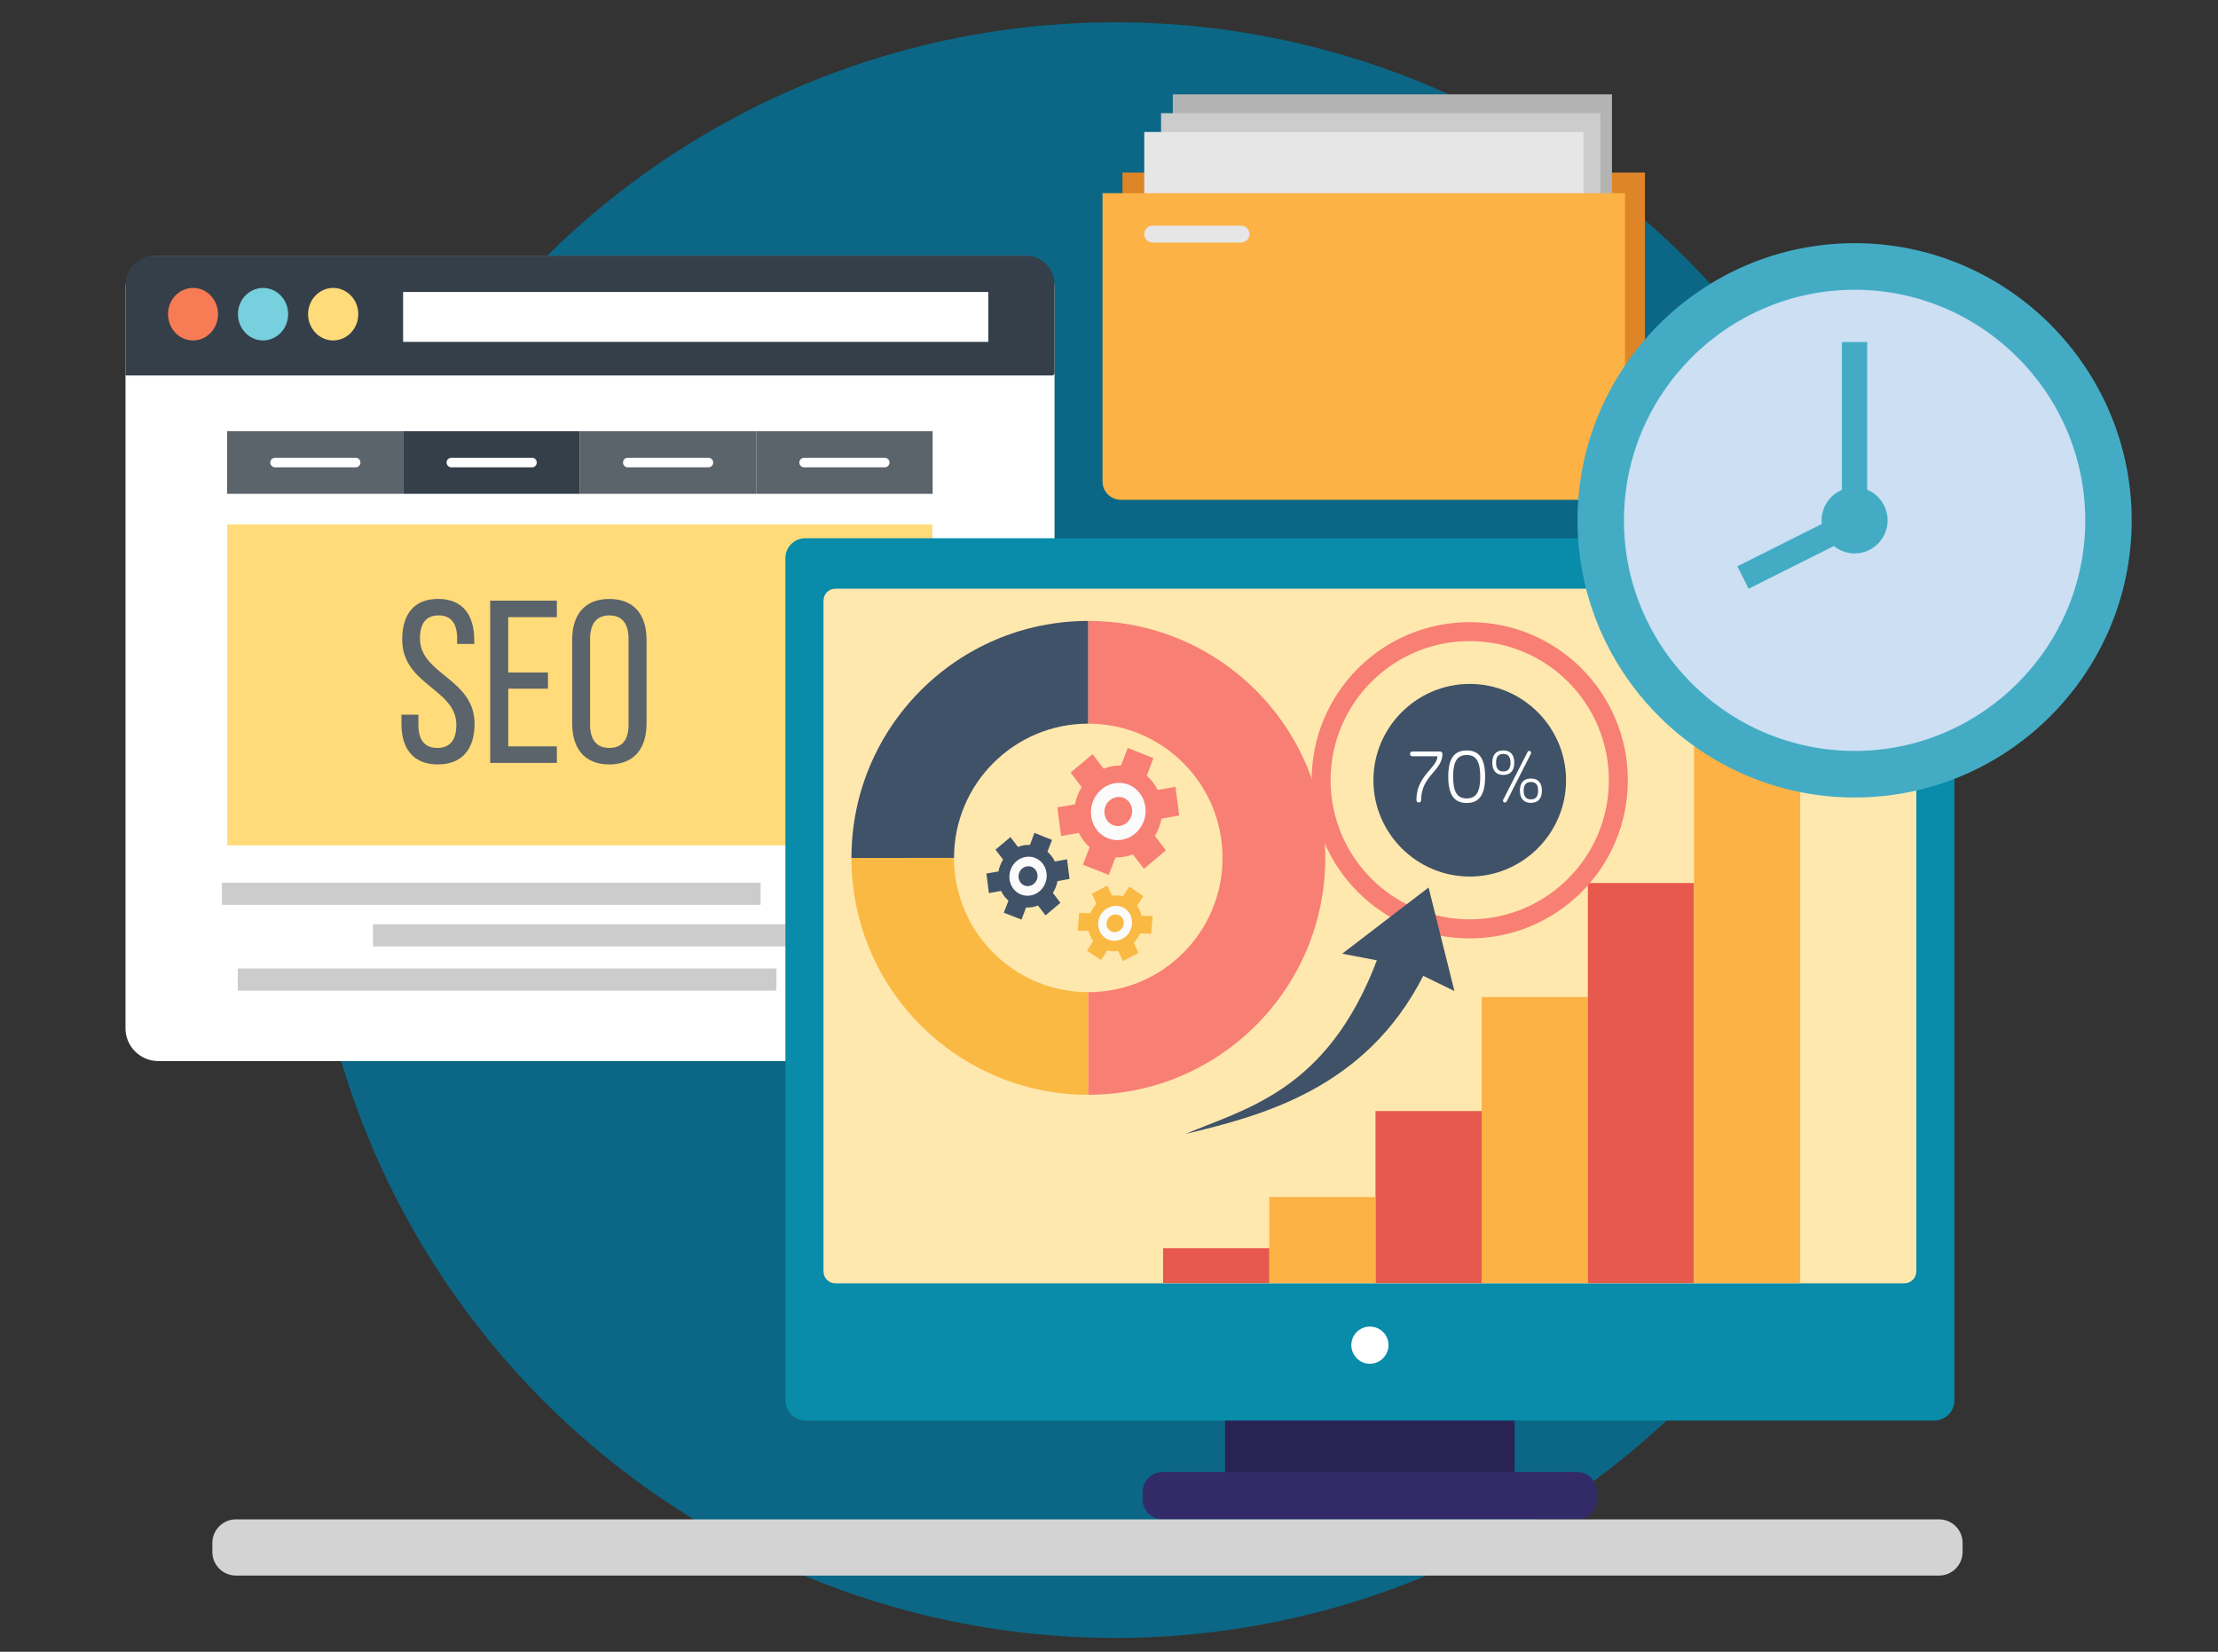 <?xml version="1.0" encoding="utf-8"?>
<!-- Generator: Adobe Illustrator 23.0.0, SVG Export Plug-In . SVG Version: 6.00 Build 0)  -->
<svg version="1.1" id="Layer_1" xmlns="http://www.w3.org/2000/svg" xmlns:xlink="http://www.w3.org/1999/xlink" x="0px" y="0px"
	 viewBox="0 0 470 350" style="enable-background:new 0 0 470 350;" xml:space="preserve">
<rect x="0" y="0" width="470" height="350" fill="#333333" stroke="none"/>
<style type="text/css">
	.st0{fill:#0B6785;}
	.st1{fill-rule:evenodd;clip-rule:evenodd;fill:#FFFFFF;}
	.st2{fill-rule:evenodd;clip-rule:evenodd;fill:#353F49;}
	.st3{fill-rule:evenodd;clip-rule:evenodd;fill:#F77B55;}
	.st4{fill-rule:evenodd;clip-rule:evenodd;fill:#76D0DE;}
	.st5{fill-rule:evenodd;clip-rule:evenodd;fill:#FFDB79;}
	.st6{fill-rule:evenodd;clip-rule:evenodd;fill:#CCCCCC;}
	.st7{fill-rule:evenodd;clip-rule:evenodd;fill:#5B636B;}
	.st8{fill-rule:evenodd;clip-rule:evenodd;fill:#292354;}
	.st9{fill-rule:evenodd;clip-rule:evenodd;fill:#098BAA;}
	.st10{fill-rule:evenodd;clip-rule:evenodd;fill:#FFE8AE;}
	.st11{fill-rule:evenodd;clip-rule:evenodd;fill:#332B67;}
	.st12{fill-rule:evenodd;clip-rule:evenodd;fill:#D3D3D3;}
	.st13{fill-rule:evenodd;clip-rule:evenodd;fill:#405268;}
	.st14{fill-rule:evenodd;clip-rule:evenodd;fill:#FAB943;}
	.st15{fill-rule:evenodd;clip-rule:evenodd;fill:#F87F74;}
	.st16{fill-rule:evenodd;clip-rule:evenodd;fill:#FBFBFB;}
	.st17{fill-rule:evenodd;clip-rule:evenodd;fill:#E7584D;}
	.st18{fill-rule:evenodd;clip-rule:evenodd;fill:#FCB245;}
	.st19{fill-rule:evenodd;clip-rule:evenodd;fill:#DE8527;}
	.st20{fill-rule:evenodd;clip-rule:evenodd;fill:#B3B3B3;}
	.st21{fill-rule:evenodd;clip-rule:evenodd;fill:#E6E6E6;}
	.st22{fill-rule:evenodd;clip-rule:evenodd;fill:#43ACC4;}
	.st23{fill-rule:evenodd;clip-rule:evenodd;fill:#CCDFF3;}
</style>
<g id="Background">
	<circle id="Background_2" class="st0" cx="236.32" cy="175.9" r="171.18"/>
</g>
<g id="SEO_1_">
	<g>
		<path class="st1" d="M33.54,54.16h182.97c3.82,0,6.95,3.12,6.95,6.98v156.75c0,3.82-3.12,6.95-6.95,6.95H33.54
			c-3.82,0-6.95-3.12-6.95-6.95V61.14C26.59,57.28,29.72,54.16,33.54,54.16L33.54,54.16z"/>
		<path class="st2" d="M32.71,54.16h184.67c3.36,0,6.08,2.76,6.08,6.12v18.75c0,0.3-0.23,0.53-0.5,0.53H26.59V60.27
			C26.59,56.91,29.35,54.16,32.71,54.16L32.71,54.16z"/>
		<path class="st3" d="M40.92,72.14c2.92,0,5.28-2.49,5.28-5.58c0-3.06-2.36-5.55-5.28-5.55c-2.96,0-5.32,2.49-5.32,5.55
			C35.6,69.64,37.96,72.14,40.92,72.14L40.92,72.14z"/>
		<path class="st4" d="M55.74,72.14c2.92,0,5.32-2.49,5.32-5.58c0-3.06-2.39-5.55-5.32-5.55c-2.92,0-5.32,2.49-5.32,5.55
			C50.42,69.64,52.82,72.14,55.74,72.14L55.74,72.14z"/>
		<path class="st5" d="M70.6,72.14c2.93,0,5.32-2.49,5.32-5.58c0-3.06-2.39-5.55-5.32-5.55c-2.92,0-5.32,2.49-5.32,5.55
			C65.28,69.64,67.67,72.14,70.6,72.14L70.6,72.14z"/>
		<rect x="85.42" y="61.87" class="st1" width="124.01" height="10.57"/>
		<g>
			<rect x="47.03" y="187.04" class="st6" width="114.14" height="4.69"/>
			<rect x="79.04" y="195.85" class="st6" width="114.14" height="4.69"/>
			<rect x="50.39" y="205.22" class="st6" width="114.14" height="4.69"/>
		</g>
		<g>
			<rect x="48.13" y="91.38" class="st7" width="37.39" height="13.26"/>
			<rect x="85.52" y="91.38" class="st2" width="37.36" height="13.26"/>
			<rect x="122.88" y="91.38" class="st7" width="37.36" height="13.26"/>
			<rect x="160.24" y="91.38" class="st7" width="37.39" height="13.26"/>
			<path class="st1" d="M58.3,97h17.08c0.53,0,1,0.43,1,1l0,0c0,0.57-0.47,1.03-1,1.03H58.3c-0.57,0-1.03-0.47-1.03-1.03l0,0
				C57.27,97.43,57.74,97,58.3,97L58.3,97z"/>
			<path class="st1" d="M95.66,97h17.08c0.56,0,1,0.43,1,1l0,0c0,0.57-0.43,1.03-1,1.03H95.66c-0.56,0-1.03-0.47-1.03-1.03l0,0
				C94.63,97.43,95.1,97,95.66,97L95.66,97z"/>
			<path class="st1" d="M133.02,97h17.08c0.56,0,1.03,0.43,1.03,1l0,0c0,0.57-0.47,1.03-1.03,1.03h-17.08c-0.57,0-1-0.47-1-1.03l0,0
				C132.02,97.43,132.45,97,133.02,97L133.02,97z"/>
			<path class="st1" d="M170.41,97h17.08c0.53,0,1,0.43,1,1l0,0c0,0.57-0.47,1.03-1,1.03h-17.08c-0.57,0-1.03-0.47-1.03-1.03l0,0
				C169.38,97.43,169.85,97,170.41,97L170.41,97z"/>
		</g>
		<g>
			<rect x="48.16" y="111.13" class="st5" width="149.4" height="68.01"/>
			<path class="st7" d="M92.84,126.91c-5.15,0-7.61,3.29-7.61,8.61c0,9.67,11.47,10.4,11.47,18.08c0,3.09-1.26,4.89-4.02,4.89
				c-2.76,0-4.02-1.79-4.02-4.89v-2.16h-3.59v1.96c0,5.18,2.46,8.58,7.71,8.58c5.25,0,7.78-3.39,7.78-8.58
				c0-9.67-11.57-10.44-11.57-18.12c0-3.06,1.2-4.88,3.96-4.88c2.73,0,3.92,1.83,3.92,4.92v1.13h3.62v-0.93
				C100.48,130.3,98.02,126.91,92.84,126.91L92.84,126.91z M107.69,142.5v-11.73H118v-3.49h-14.13v34.37H118v-3.49h-10.3v-12.23
				h8.41v-3.42H107.69z M121.25,153.34c0,5.22,2.59,8.64,7.84,8.64c5.32,0,7.91-3.42,7.91-8.64v-17.78c0-5.25-2.59-8.64-7.91-8.64
				c-5.25,0-7.84,3.39-7.84,8.64V153.34z M125.04,135.35c0-3.09,1.33-4.95,4.06-4.95c2.82,0,4.09,1.86,4.09,4.95v18.18
				c0,3.16-1.26,4.95-4.09,4.95c-2.73,0-4.06-1.79-4.06-4.95V135.35z"/>
		</g>
	</g>
	<g>
		<rect x="259.59" y="296.96" class="st8" width="61.36" height="18.91"/>
		<path class="st9" d="M170.68,114.05h239.21c2.33,0,4.25,1.89,4.25,4.22v178.49c0,2.33-1.93,4.25-4.25,4.25H170.68
			c-2.36,0-4.25-1.93-4.25-4.25V118.27C166.42,115.94,168.32,114.05,170.68,114.05L170.68,114.05z"/>
		<path class="st10" d="M176.99,124.75h226.55c1.4,0,2.53,1.13,2.53,2.53V269.4c0,1.4-1.13,2.53-2.53,2.53H176.99
			c-1.36,0-2.49-1.13-2.49-2.53V127.28C174.5,125.88,175.63,124.75,176.99,124.75L176.99,124.75z"/>
		<path class="st11" d="M246.36,311.92h87.85c2.29,0,4.19,1.89,4.19,4.22v1.6c0,2.33-1.9,4.22-4.19,4.22h-87.85
			c-2.33,0-4.22-1.9-4.22-4.22v-1.6C242.14,313.81,244.03,311.92,246.36,311.92L246.36,311.92z"/>
		<path class="st1" d="M290.27,288.98c2.19,0,3.96-1.79,3.96-3.96s-1.76-3.92-3.96-3.92c-2.16,0-3.92,1.76-3.92,3.92
			S288.11,288.98,290.27,288.98L290.27,288.98z"/>
	</g>
	<path class="st12" d="M49.99,321.95h360.9c2.76,0,4.99,2.23,4.99,4.99v1.93c0,2.73-2.23,4.99-4.99,4.99H49.99
		c-2.76,0-4.99-2.26-4.99-4.99v-1.93C45.01,324.18,47.23,321.95,49.99,321.95L49.99,321.95z"/>
	<g>
		<g>
			<path class="st13" d="M180.42,181.79c0-27.72,22.47-50.22,50.19-50.22v21.77c-15.69,0-28.45,12.73-28.45,28.45H180.42z"/>
			<path class="st14" d="M230.61,231.98c-27.72,0-50.19-22.47-50.19-50.19h21.74c0,15.72,12.76,28.45,28.45,28.45V231.98z"/>
			<path class="st15" d="M230.61,131.57c27.75,0,50.22,22.5,50.22,50.22c0,27.72-22.47,50.19-50.22,50.19v-21.74
				c15.72,0,28.45-12.73,28.45-28.45c0-15.72-12.73-28.45-28.45-28.45V131.57z"/>
			<path class="st13" d="M221.96,180.49c0.66,0.56,1.2,1.26,1.56,2.06l2.59-0.47l0.53,4.16l-2.56,0.47c-0.07,0.43-0.2,0.86-0.37,1.3
				c-0.17,0.4-0.37,0.83-0.6,1.2l1.6,2.09l-3.16,2.66l-1.6-2.09c-0.8,0.33-1.66,0.46-2.53,0.43l-0.96,2.56l-3.76-1.46l1-2.56
				c-0.66-0.56-1.2-1.26-1.56-2.06l-2.59,0.46l-0.53-4.15l2.56-0.43c0.07-0.46,0.2-0.9,0.37-1.3c0.17-0.43,0.37-0.83,0.6-1.23
				l-1.6-2.09l3.16-2.66l1.6,2.09c0.8-0.33,1.66-0.47,2.53-0.43l0.96-2.56l3.72,1.5L221.96,180.49z"/>
			<path class="st16" d="M218.61,183.68c1.03,0.43,1.53,1.63,1.1,2.73c-0.43,1.06-1.6,1.63-2.63,1.23c-1.03-0.4-1.53-1.63-1.1-2.73
				C216.38,183.85,217.58,183.28,218.61,183.68L218.61,183.68z M219.34,181.79c2.03,0.8,2.99,3.19,2.16,5.32
				c-0.8,2.16-3.12,3.22-5.15,2.43c-2.03-0.8-2.99-3.19-2.16-5.32C214.98,182.09,217.31,180.99,219.34,181.79L219.34,181.79z"/>
			<path class="st15" d="M243,164.37c0.96,0.83,1.76,1.86,2.29,3.02l3.79-0.66l0.8,6.08l-3.76,0.66c-0.13,0.63-0.3,1.26-0.53,1.89
				c-0.23,0.63-0.53,1.2-0.87,1.76l2.33,3.06l-4.65,3.92l-2.33-3.06c-1.16,0.47-2.43,0.67-3.69,0.63l-1.43,3.72l-5.48-2.16
				l1.43-3.72c-0.96-0.83-1.73-1.86-2.29-3.02l-3.76,0.66l-0.8-6.08l3.76-0.63c0.1-0.63,0.3-1.26,0.53-1.89
				c0.23-0.63,0.53-1.23,0.86-1.76l-2.33-3.09l4.65-3.89l2.33,3.06c1.16-0.46,2.43-0.7,3.69-0.66l1.43-3.72l5.45,2.16L243,164.37z"
				/>
			<path class="st16" d="M238.08,169.06c1.5,0.6,2.23,2.39,1.6,3.99c-0.6,1.6-2.33,2.39-3.82,1.79c-1.5-0.6-2.23-2.36-1.63-3.96
				C234.86,169.29,236.56,168.49,238.08,169.06L238.08,169.06z M239.15,166.27c2.96,1.2,4.39,4.69,3.19,7.81
				c-1.2,3.12-4.59,4.72-7.55,3.56c-2.96-1.16-4.39-4.65-3.19-7.81C232.8,166.7,236.19,165.1,239.15,166.27L239.15,166.27z"/>
			<path class="st14" d="M240.94,191.93c0.47,0.63,0.8,1.33,0.96,2.09l2.36,0.1l-0.33,3.76l-2.33-0.1c-0.17,0.37-0.37,0.73-0.6,1.06
				c-0.2,0.33-0.47,0.66-0.73,0.93l0.96,2.16l-3.29,1.73l-1-2.16c-0.76,0.13-1.53,0.1-2.29-0.1l-1.36,2.03l-2.96-1.99l1.33-2.06
				c-0.47-0.63-0.8-1.33-0.96-2.09l-2.33-0.1l0.3-3.76l2.36,0.1c0.13-0.37,0.33-0.73,0.57-1.06c0.23-0.33,0.47-0.67,0.76-0.93
				l-1-2.16l3.29-1.73l1,2.16c0.76-0.13,1.56-0.1,2.29,0.1l1.36-2.03l2.99,1.99L240.94,191.93z"/>
			<path class="st16" d="M237.35,194.05c0.83,0.56,1.03,1.73,0.43,2.59c-0.57,0.9-1.7,1.13-2.53,0.6c-0.83-0.56-1.03-1.73-0.43-2.59
				C235.39,193.76,236.52,193.52,237.35,194.05L237.35,194.05z M238.38,192.53c1.6,1.1,1.99,3.39,0.86,5.12
				c-1.13,1.69-3.39,2.23-4.99,1.13c-1.63-1.1-2.03-3.39-0.9-5.12C234.53,191.96,236.76,191.43,238.38,192.53L238.38,192.53z"/>
		</g>
		<g>
			<rect x="291.47" y="235.43" class="st17" width="22.5" height="36.43"/>
			<rect x="313.97" y="211.27" class="st18" width="22.5" height="60.59"/>
			<rect x="336.47" y="187.11" class="st17" width="22.5" height="84.76"/>
			<rect x="358.97" y="147.72" class="st18" width="22.5" height="124.15"/>
			<rect x="268.96" y="253.65" class="st18" width="22.5" height="18.21"/>
			<rect x="246.46" y="264.49" class="st17" width="22.5" height="7.38"/>
		</g>
		<g>
			<path class="st13" d="M311.44,185.74c11.23,0,20.41-9.17,20.41-20.41c0-11.23-9.17-20.41-20.41-20.41
				c-11.23,0-20.41,9.17-20.41,20.41C291.03,176.57,300.21,185.74,311.44,185.74L311.44,185.74z"/>
			<path class="st1" d="M300.14,169.52c0,0.3,0.2,0.53,0.5,0.53c0.3,0,0.5-0.23,0.5-0.53c0-5.15,4.52-6.18,4.52-9.77
				c0-0.27-0.23-0.5-0.5-0.5h-5.92c-0.27,0-0.46,0.23-0.46,0.5c0,0.27,0.2,0.5,0.46,0.5h5.35
				C304.59,162.68,300.14,164.31,300.14,169.52L300.14,169.52z M310.81,169.19c-1.99,0-2.89-1.33-2.89-4.62
				c0-3.26,0.9-4.59,2.89-4.59c1.96,0,2.86,1.33,2.86,4.59C313.67,167.86,312.77,169.19,310.81,169.19L310.81,169.19z
				 M310.81,159.02c-2.69,0-3.92,1.76-3.92,5.55c0,3.82,1.23,5.58,3.92,5.58c2.66,0,3.89-1.76,3.89-5.58
				C314.7,160.78,313.47,159.02,310.81,159.02L310.81,159.02z M324.04,159.12c-0.17,0-0.3,0.13-0.33,0.2l-5.19,10.17
				c-0.03,0.07-0.03,0.1-0.03,0.17c0,0.2,0.17,0.4,0.4,0.4c0.13,0,0.3-0.1,0.37-0.23l5.15-10.14c0.03-0.03,0.03-0.1,0.03-0.17
				C324.44,159.29,324.27,159.12,324.04,159.12L324.04,159.12z M318.55,163.47c-1.23,0-1.53-0.86-1.53-1.86c0-1,0.3-1.86,1.53-1.86
				c1.2,0,1.53,0.86,1.53,1.86C320.08,162.61,319.75,163.47,318.55,163.47L318.55,163.47z M318.55,159.02
				c-1.73,0-2.33,1.16-2.33,2.59c0,1.43,0.6,2.59,2.33,2.59c1.73,0,2.33-1.16,2.33-2.59C320.88,160.18,320.28,159.02,318.55,159.02
				L318.55,159.02z M324.4,169.39c-1.2,0-1.53-0.86-1.53-1.86c0-1,0.33-1.83,1.53-1.83c1.23,0,1.53,0.83,1.53,1.83
				C325.93,168.53,325.63,169.39,324.4,169.39L324.4,169.39z M324.4,164.97c-1.7,0-2.33,1.13-2.33,2.56c0,1.43,0.63,2.59,2.33,2.59
				c1.73,0,2.33-1.16,2.33-2.59C326.73,166.1,326.13,164.97,324.4,164.97L324.4,164.97z"/>
			<path class="st15" d="M311.44,135.85c16.29,0,29.48,13.2,29.48,29.48c0,16.29-13.2,29.48-29.48,29.48
				c-16.29,0-29.48-13.19-29.48-29.48C281.96,149.05,295.15,135.85,311.44,135.85L311.44,135.85z M311.44,131.83
				c18.51,0,33.5,14.99,33.5,33.5c0,18.51-14.99,33.51-33.5,33.51c-18.51,0-33.5-14.99-33.5-33.51
				C277.94,146.82,292.93,131.83,311.44,131.83L311.44,131.83z"/>
			<path class="st13" d="M251.21,240.29c12.73-5.42,30.08-9.14,40.55-36.8l-7.35-1.4l18.31-14.03l5.48,21.94l-6.61-3.22
				C289.3,230.88,267.07,236.47,251.21,240.29L251.21,240.29z"/>
		</g>
	</g>
	<g>
		<path class="st19" d="M237.85,36.57h110.72v61.16c0,2.09-1.76,3.86-3.86,3.86h-103c-2.13,0-3.85-1.76-3.85-3.86V36.57z"/>
		<rect x="248.52" y="19.99" class="st20" width="93.06" height="64.98"/>
		<rect x="246.03" y="23.98" class="st6" width="93.1" height="65.01"/>
		<rect x="242.47" y="27.96" class="st21" width="93.07" height="65.01"/>
		<path class="st18" d="M233.63,40.93h110.72v61.12c0,2.13-1.73,3.86-3.86,3.86H237.49c-2.09,0-3.86-1.73-3.86-3.86V40.93z"/>
		<path class="st21" d="M244.23,47.81h18.75c0.96,0,1.8,0.8,1.8,1.79l0,0c0,0.96-0.83,1.8-1.8,1.8h-18.75
			c-0.96,0-1.76-0.83-1.76-1.8l0,0C242.47,48.6,243.27,47.81,244.23,47.81L244.23,47.81z"/>
	</g>
	<g>
		<path class="st22" d="M393.01,168.99c32.34,0,58.7-26.39,58.7-58.73c0-32.34-26.36-58.73-58.7-58.73
			c-32.37,0-58.73,26.39-58.73,58.73C334.28,142.6,360.63,168.99,393.01,168.99L393.01,168.99z"/>
		<path class="st23" d="M393.01,159.12c26.89,0,48.86-21.94,48.86-48.86c0-26.92-21.97-48.86-48.86-48.86
			c-26.92,0-48.89,21.94-48.89,48.86C344.11,137.18,366.08,159.12,393.01,159.12L393.01,159.12z"/>
		<rect x="390.31" y="72.47" class="st22" width="5.35" height="37.79"/>
		<polygon class="st22" points="391.81,108.13 394.2,112.89 370.54,124.75 368.15,120 		"/>
		<path class="st22" d="M393.01,117.27c3.86,0,6.98-3.16,6.98-7.01c0-3.86-3.12-7.01-6.98-7.01c-3.86,0-7.01,3.16-7.01,7.01
			C385.99,114.12,389.15,117.27,393.01,117.27L393.01,117.27z"/>
	</g>
</g>
</svg>
